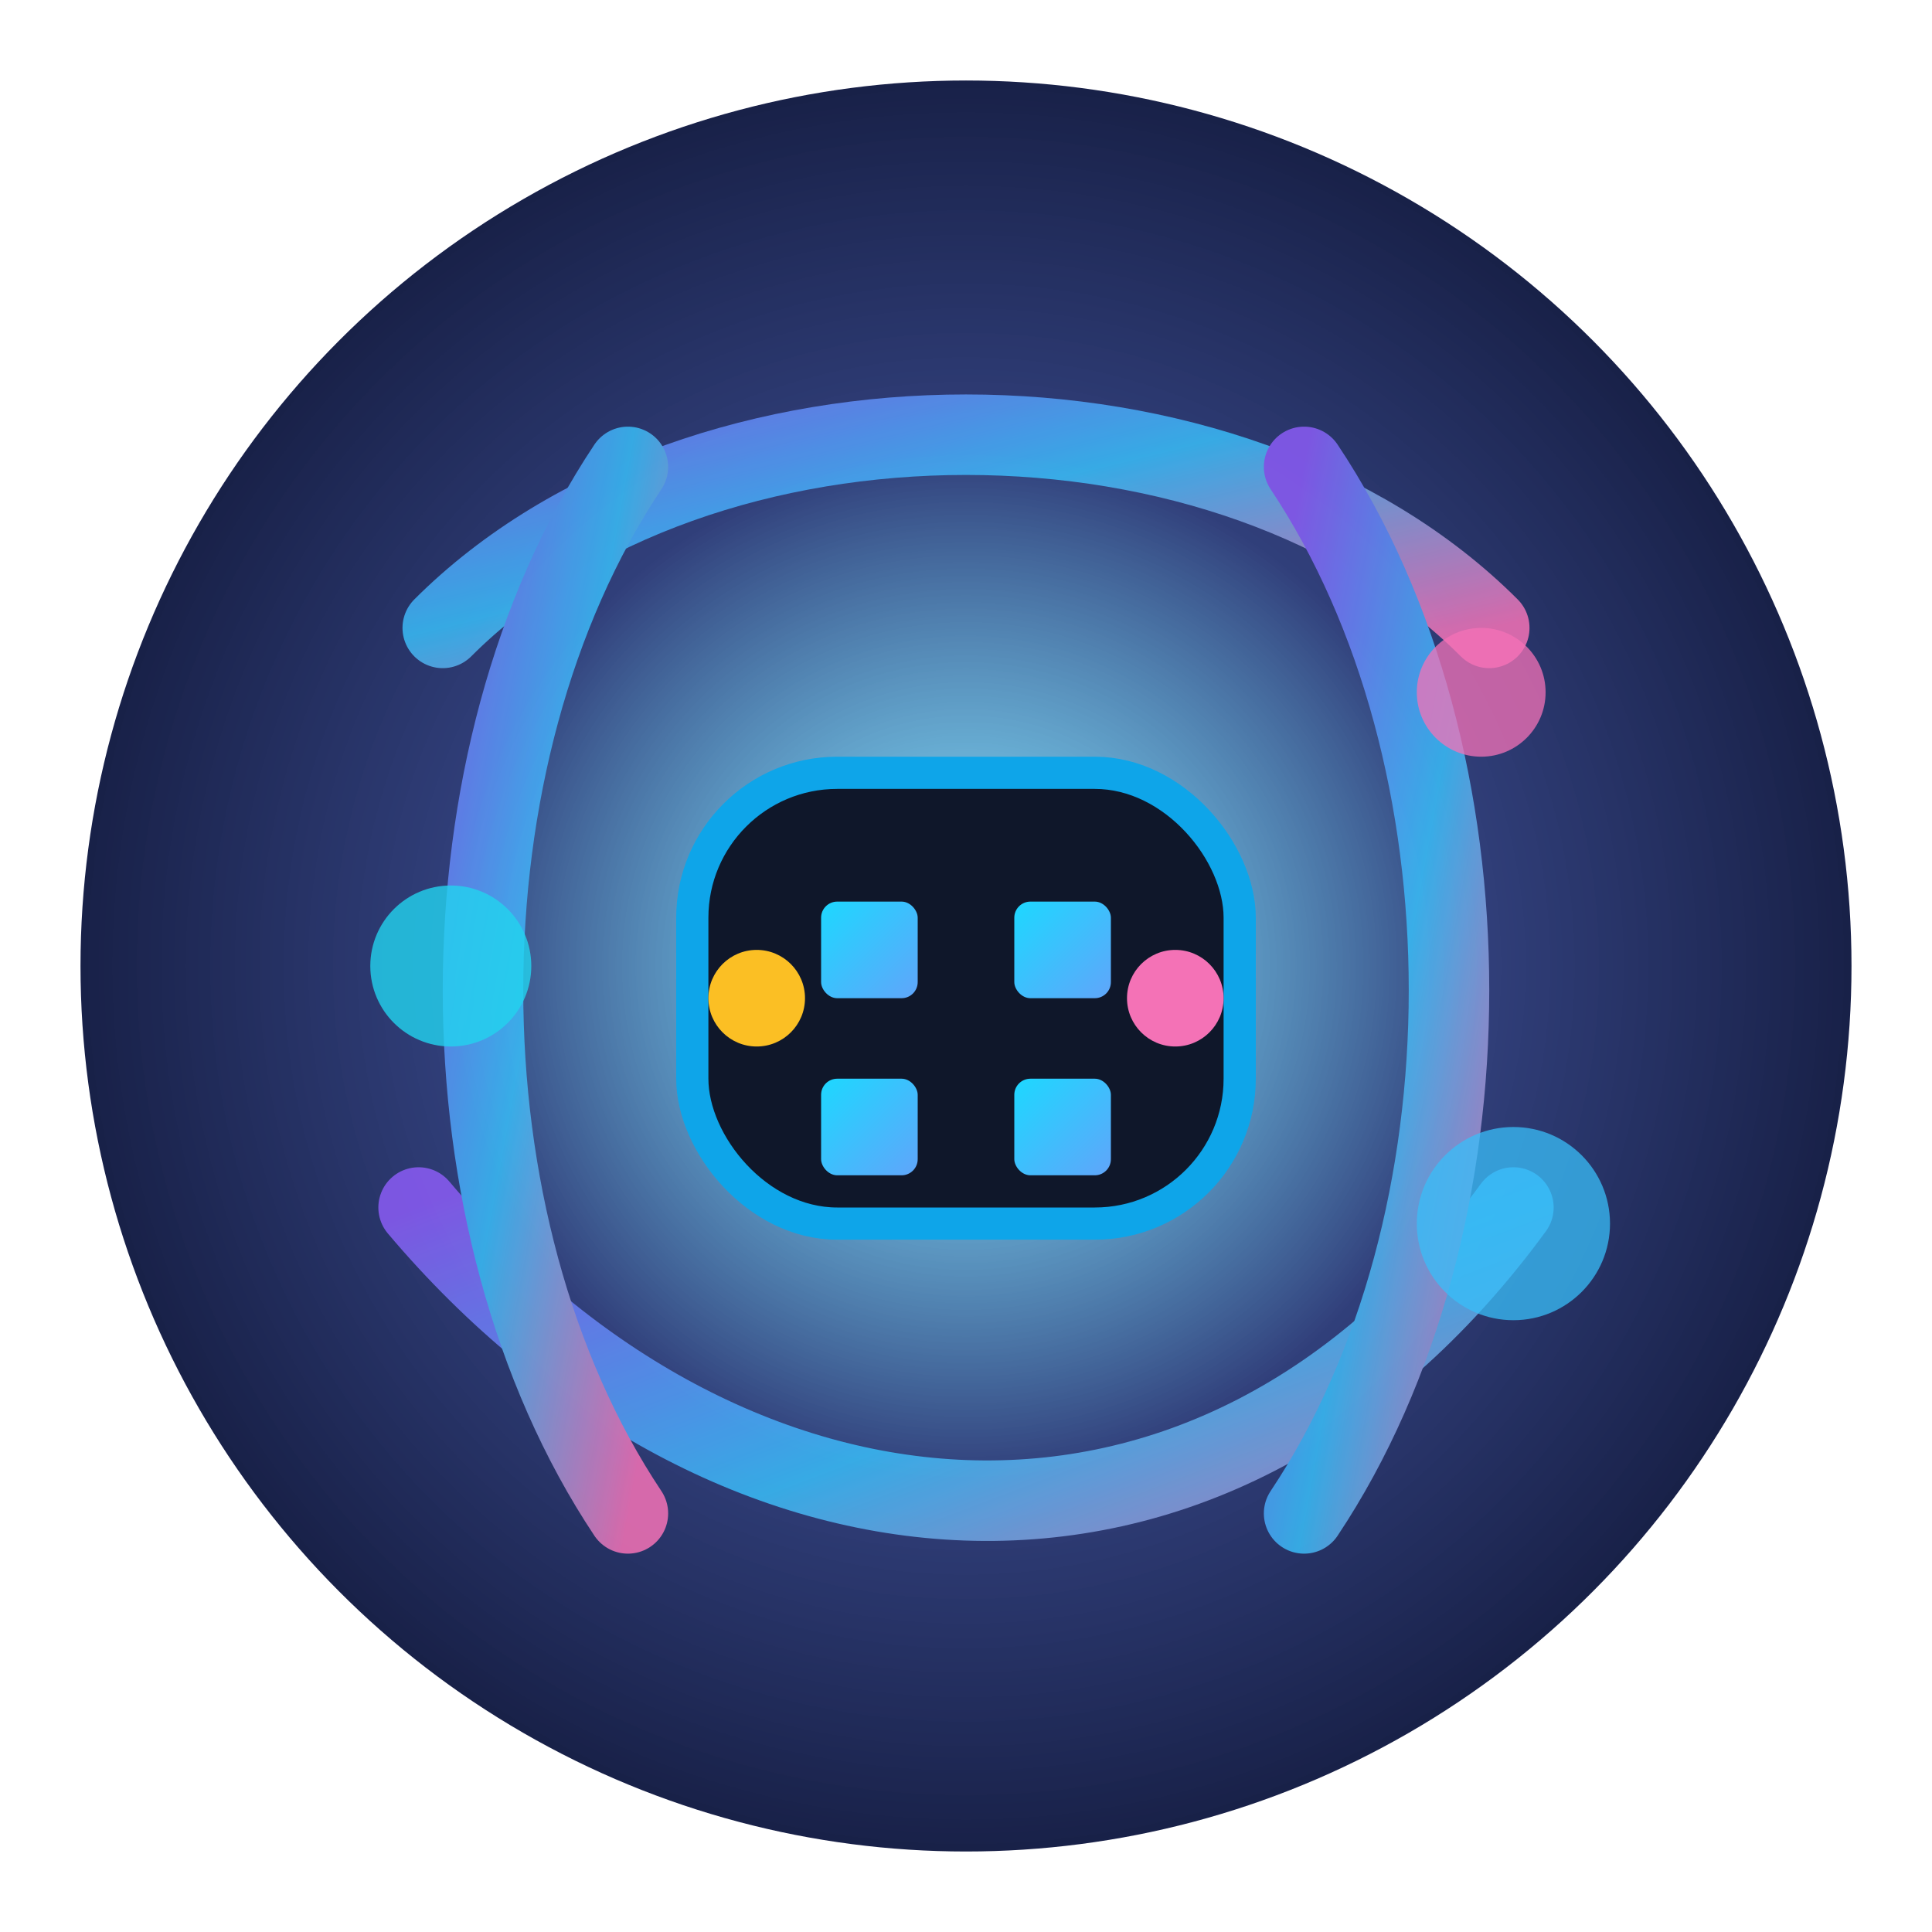 <svg width="240" height="240" viewBox="0 0 240 240" xmlns="http://www.w3.org/2000/svg" role="img" aria-labelledby="title desc">
  <title id="title">Online Games Nebula Logo</title>
  <desc id="desc">A cosmic emblem with glowing orbitals surrounding a pixelated controller.</desc>
  <defs>
    <radialGradient id="bg" cx="50%" cy="50%" r="65%">
      <stop offset="0%" stop-color="#3dd5ff" stop-opacity="0.6" />
      <stop offset="45%" stop-color="#1a2a6c" stop-opacity="0.9" />
      <stop offset="100%" stop-color="#070b23" />
    </radialGradient>
    <linearGradient id="ring" x1="0%" y1="0%" x2="100%" y2="100%">
      <stop offset="0%" stop-color="#8b5cf6" />
      <stop offset="50%" stop-color="#38bdf8" />
      <stop offset="100%" stop-color="#f472b6" />
    </linearGradient>
    <linearGradient id="pad" x1="0%" y1="0%" x2="100%" y2="100%">
      <stop offset="0%" stop-color="#1dd8ff" />
      <stop offset="100%" stop-color="#60a5fa" />
    </linearGradient>
    <filter id="glow" x="-30%" y="-30%" width="160%" height="160%">
      <feGaussianBlur stdDeviation="6" result="blur" />
      <feMerge>
        <feMergeNode in="blur" />
        <feMergeNode in="SourceGraphic" />
      </feMerge>
    </filter>
  </defs>

  <circle cx="120" cy="120" r="110" fill="url(#bg)" />

  <g stroke="url(#ring)" stroke-width="10" fill="none" opacity="0.85">
    <path d="M55 78c32-32 98-32 130 0" stroke-linecap="round" />
    <path d="M52 150c38 45 98 52 136 0" stroke-linecap="round" />
    <path d="M78 58c-24 36-24 94 0 130" stroke-linecap="round" />
    <path d="M162 58c24 36 24 94 0 130" stroke-linecap="round" />
  </g>

  <g filter="url(#glow)">
    <rect x="86" y="96" width="68" height="56" rx="18" fill="#0f172a" stroke="#0ea5e9" stroke-width="4" />
    <g fill="url(#pad)">
      <rect x="102" y="112" width="12" height="12" rx="2" />
      <rect x="126" y="112" width="12" height="12" rx="2" />
      <rect x="102" y="134" width="12" height="12" rx="2" />
      <rect x="126" y="134" width="12" height="12" rx="2" />
    </g>
    <circle cx="94" cy="124" r="6" fill="#fbbf24" />
    <circle cx="146" cy="124" r="6" fill="#f472b6" />
  </g>

  <circle cx="56" cy="120" r="10" fill="#22d3ee" opacity="0.8" />
  <circle cx="184" cy="86" r="8" fill="#f472b6" opacity="0.75" />
  <circle cx="188" cy="152" r="12" fill="#38bdf8" opacity="0.75" />
</svg>
